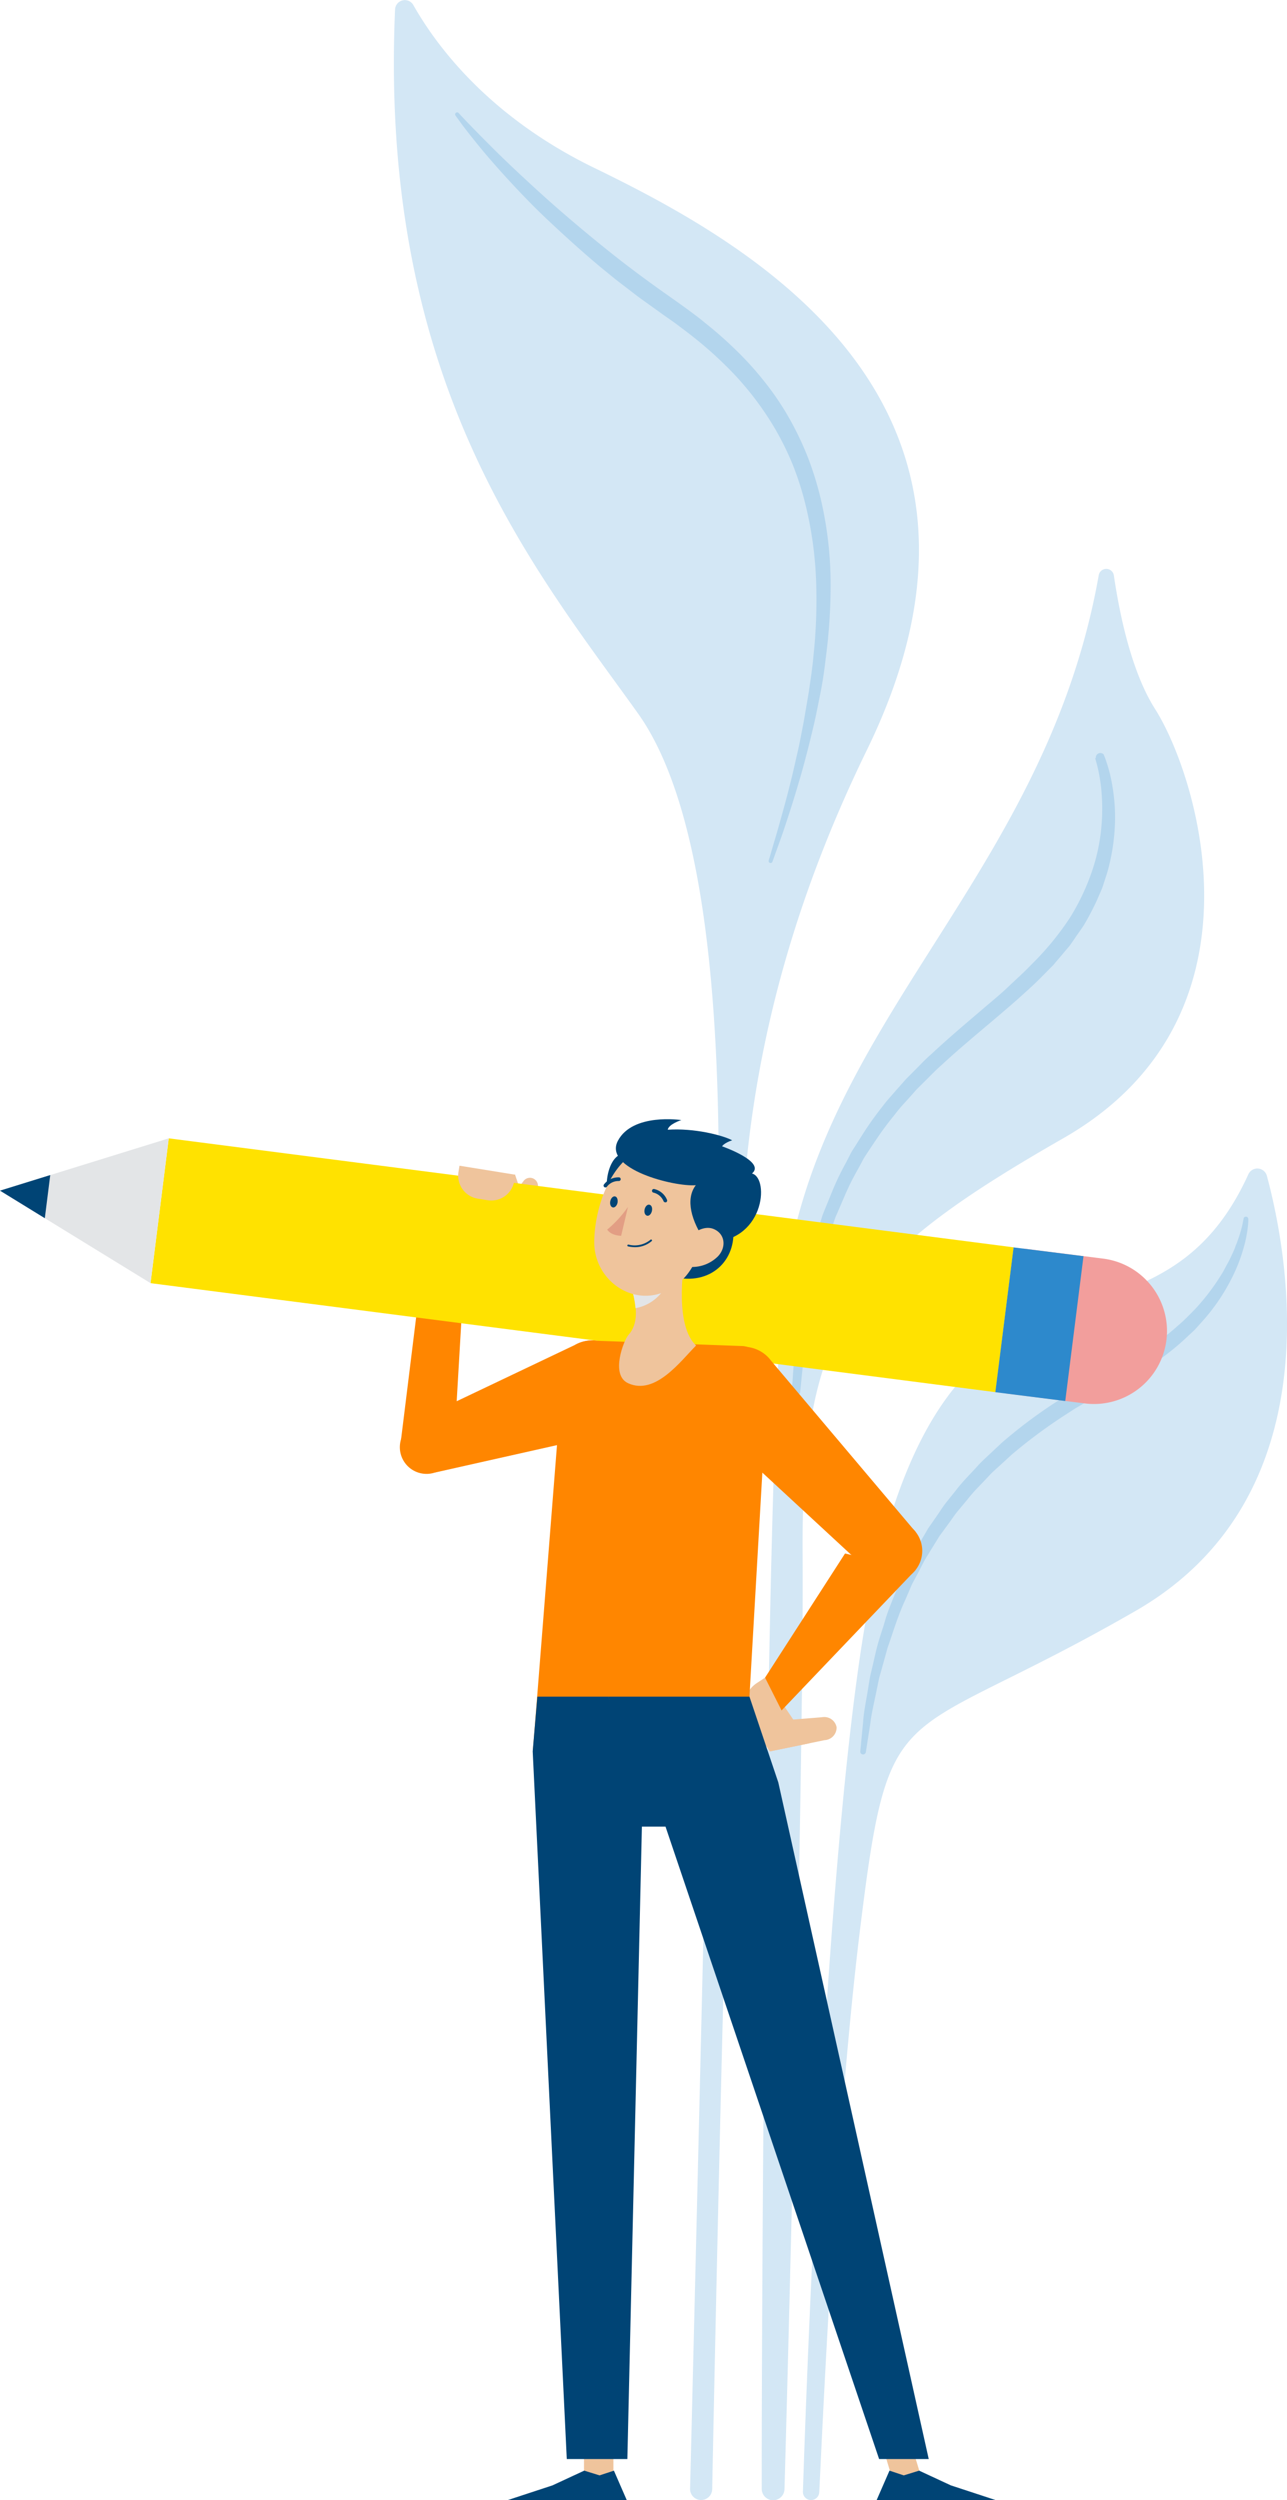 <svg xmlns="http://www.w3.org/2000/svg" viewBox="0 0 284 551.58"><defs><style>.cls-1{isolation:isolate;}.cls-2{opacity:0.7;}.cls-10,.cls-3{fill:#2d89cc;}.cls-3{opacity:0.3;}.cls-4{fill:#efc49c;}.cls-5{fill:#004475;}.cls-6{fill:#ff8600;}.cls-7{fill:#f29e9c;}.cls-8{fill:#ffe200;}.cls-11,.cls-9{fill:#e3e5e7;}.cls-11{mix-blend-mode:multiply;}.cls-12{fill:#e29e84;}</style></defs><g class="cls-1"><g id="Character"><g class="cls-2"><path class="cls-3" d="M289.21,265.86a2.18,2.18,0,0,1,4.08.35c4.78,17.79,14.66,70.9-29,96-52.9,30.45-54.18,16.68-60.78,70.3-5.67,46.16-8.61,117.22-9,124.15a1.81,1.81,0,0,1-1.8,1.69h0a1.79,1.79,0,0,1-1.8-1.86C191.37,542,196,403,206.39,356,224.86,272.45,268.12,312.23,289.21,265.86Z" transform="translate(-13.73 -6.81)"/><path class="cls-3" d="M256.19,133.69a1.69,1.69,0,0,1,3.33.05c1.4,9.49,4.08,21.59,9.1,29.49,9.32,14.66,26.25,68.05-20.22,94.67s-57.9,40.71-57.56,91.83c.32,46.72-3.5,189.42-4,206.23a2.51,2.51,0,0,1-2.51,2.43h0a2.52,2.52,0,0,1-2.51-2.5c-.06-21.87.63-223.8,4.62-262.31C192.78,232.56,244.23,201.29,256.19,133.69Z" transform="translate(-13.73 -6.81)"/><path class="cls-3" d="M100.91,8.87a2.16,2.16,0,0,1,4-1c5.16,9.14,16.78,24.73,40,36,34.86,16.93,97.43,51.93,60.12,128.39-38.79,79.5-25,135-27.69,162.82-2.48,25.75-6.08,201.39-6.45,220.87a2.44,2.44,0,0,1-2.44,2.39h0a2.43,2.43,0,0,1-2.44-2.51c.54-21.48,5.37-217.63,5.44-242.15.08-26.38,6.6-116.65-17-149.57C131.72,132.31,97.28,91.45,100.91,8.87Z" transform="translate(-13.73 -6.81)"/><path class="cls-3" d="M255.39,174.07s.06.16.13.43.2.68.34,1.25a36.21,36.21,0,0,1,.86,4.95,43.71,43.71,0,0,1,.11,7.8,42,42,0,0,1-1.92,9.88,50.06,50.06,0,0,1-5,10.77,62.66,62.66,0,0,1-8.49,10.36c-1.65,1.75-3.43,3.31-5.2,5s-3.69,3.24-5.59,4.87c-3.81,3.26-7.74,6.56-11.51,10.1-1,.85-1.87,1.77-2.78,2.69l-2.73,2.75-2.56,2.9c-.85,1-1.72,1.91-2.47,2.95a70.76,70.76,0,0,0-4.43,6.19l-2,3.16a12.73,12.73,0,0,0-.92,1.6l-.84,1.63a58.6,58.6,0,0,0-3.09,6.47L196,273c-.22.53-.43,1.06-.64,1.58s-.35,1.07-.52,1.6q-1,3.18-1.93,6.18c-.56,2-.91,4-1.35,5.89a101.82,101.82,0,0,0-1.77,10.38c-.2,1.56-.47,3-.57,4.35s-.19,2.6-.27,3.72c-.31,4.48-.48,7-.48,7a.91.91,0,0,0,.84,1,.92.92,0,0,0,1-.82v-.05s.25-2.53.71-6.95c.1-1.1.23-2.33.36-3.66s.43-2.75.67-4.27a100.64,100.64,0,0,1,2-10.15c.48-1.84.88-3.77,1.45-5.73s1.29-3.93,2-6c.18-.51.32-1,.52-1.54s.44-1,.65-1.52l1.33-3.09a55.74,55.74,0,0,1,3.07-6.2l.84-1.56a13.17,13.17,0,0,1,.9-1.54c.66-1,1.31-2,2-3a70.7,70.7,0,0,1,4.34-5.89,35.69,35.69,0,0,1,2.4-2.84q1.25-1.38,2.49-2.79l2.67-2.65c.89-.89,1.77-1.78,2.73-2.62,3.69-3.43,7.61-6.68,11.45-9.93,1.92-1.64,3.83-3.24,5.69-4.91s3.74-3.35,5.38-5.06l1.26-1.27.62-.63.32-.31.32-.39c.79-.92,1.56-1.83,2.32-2.74.38-.46.78-.89,1.13-1.36l1-1.44c.66-1,1.33-1.89,1.95-2.84a56.59,56.59,0,0,0,3.05-5.86c.4-1,.89-1.92,1.2-2.91l.94-2.89a45.42,45.42,0,0,0,1.69-10.64,40.1,40.1,0,0,0-.54-8.28,32.64,32.64,0,0,0-1.24-5.19c-.19-.59-.35-1.05-.48-1.36s-.18-.45-.18-.45l0-.06a1,1,0,0,0-1.77.76Z" transform="translate(-13.73 -6.81)"/><path class="cls-3" d="M288.16,275.58s0,.16-.07.42-.13.67-.25,1.2a31.05,31.05,0,0,1-1.45,4.47c-.33,1-.84,2-1.34,3.07l-.91,1.67a17.72,17.72,0,0,1-1,1.76,48.76,48.76,0,0,1-5.72,7.48c-1.22,1.23-2.45,2.53-3.89,3.73A51.87,51.87,0,0,1,269,303c-.77.62-1.65,1.13-2.49,1.7s-1.71,1.13-2.6,1.67l-5.68,3.09c-2,1.06-4,2.06-6,3.28l-3,1.79-3,1.93a107.3,107.3,0,0,0-11.46,8.66l-2.64,2.48c-.87.83-1.78,1.62-2.58,2.52-1.61,1.79-3.34,3.46-4.78,5.35l-2.22,2.77c-.73.92-1.35,1.92-2,2.87l-2,2.87-1.72,2.95c-.57,1-1.15,1.93-1.68,2.91s-1,2-1.44,3l-1.41,2.89c-.39,1-.78,2-1.17,2.92-.76,1.92-1.55,3.77-2.08,5.64s-1.18,3.63-1.65,5.36-.81,3.42-1.19,5c-.18.8-.39,1.57-.53,2.33s-.25,1.51-.37,2.23c-.45,2.87-1,5.36-1.11,7.45-.41,4.15-.63,6.52-.63,6.52a.61.61,0,0,0,.56.68.62.62,0,0,0,.67-.53v0l1-6.42c.23-2.06.83-4.49,1.39-7.3.15-.71.3-1.43.45-2.18s.4-1.49.61-2.26l1.35-4.87c1.17-3.32,2.25-7,3.94-10.64.4-.92.8-1.86,1.2-2.8s.95-1.85,1.44-2.78l1.46-2.84c.53-.93,1.12-1.84,1.69-2.78l1.73-2.81,2-2.72c.67-.9,1.28-1.86,2-2.73l2.19-2.63c1.4-1.82,3.09-3.4,4.66-5.11.77-.86,1.67-1.61,2.52-2.4l2.57-2.36a114.16,114.16,0,0,1,11.15-8.33l2.88-1.86,2.93-1.71c1.9-1.16,4-2.18,5.9-3.23s3.91-2.17,5.8-3.22c.93-.58,1.82-1.2,2.72-1.79a30.25,30.25,0,0,0,2.6-1.83,55,55,0,0,0,4.65-3.93c.71-.69,1.46-1.3,2.09-2l1.86-2.09a43.68,43.68,0,0,0,5.61-8.24,36.7,36.7,0,0,0,2.89-7.1,28,28,0,0,0,1-4.83c.06-.57.1-1,.11-1.32s0-.44,0-.44v-.05a.53.53,0,0,0-.55-.51A.52.52,0,0,0,288.16,275.58Z" transform="translate(-13.73 -6.81)"/><path class="cls-3" d="M114.25,32.31l1.32,1.82c.87,1.18,2.19,2.87,3.93,5s3.91,4.63,6.49,7.43,5.56,5.92,9,9.14,7.19,6.64,11.32,10.09l3.18,2.59c1.09.85,2.2,1.7,3.33,2.56,2.22,1.75,4.61,3.38,7,5.12,1.14.82,2.42,1.67,3.55,2.53s2.33,1.74,3.47,2.66a84.11,84.11,0,0,1,6.68,5.88,67.16,67.16,0,0,1,11.14,14.1,63.26,63.26,0,0,1,4,8.09,67,67,0,0,1,2.75,8.55,83.11,83.11,0,0,1,2.42,17.4,116.66,116.66,0,0,1-.63,16.58c-.23,2.63-.65,5.18-1,7.65-.21,1.23-.41,2.44-.62,3.63s-.38,2.36-.61,3.49c-.44,2.28-.85,4.47-1.33,6.53s-.89,4-1.37,5.85c-.89,3.67-1.79,6.84-2.52,9.46s-1.36,4.65-1.76,6.05l-.63,2.14h0a.44.44,0,0,0,.29.54.44.44,0,0,0,.53-.27s.27-.73.76-2.11,1.25-3.38,2.11-6,1.89-5.74,2.94-9.4c.57-1.81,1.08-3.77,1.63-5.84s1.08-4.24,1.62-6.52,1-4.69,1.5-7.17.89-5.08,1.19-7.76a121.33,121.33,0,0,0,1.09-17A82.5,82.5,0,0,0,194.87,117a70.66,70.66,0,0,0-2.78-9.07A67.86,67.86,0,0,0,188,99.28a61.46,61.46,0,0,0-5.36-8,70,70,0,0,0-6.33-7.06,87.29,87.29,0,0,0-7-6.18c-1.18-1-2.39-1.89-3.61-2.79s-2.39-1.72-3.61-2.6c-4.74-3.3-9.23-6.62-13.38-9.92s-8-6.52-11.5-9.56-6.62-5.93-9.37-8.5-5.1-4.89-7-6.82c-3.84-3.84-5.93-6.13-5.93-6.13h0a.44.44,0,0,0-.61,0A.43.43,0,0,0,114.25,32.31Z" transform="translate(-13.73 -6.81)"/></g><rect class="cls-4" x="128.87" y="538.87" width="6.49" height="7.99"/><polygon class="cls-5" points="128.92 545.05 132.31 546.1 135.47 545.05 138.3 551.54 112.06 551.54 121.92 548.3 128.92 545.05"/><polygon class="cls-4" points="196.91 546.86 203.4 546.86 200.99 538.87 194.5 538.87 196.91 546.86"/><polygon class="cls-5" points="202.82 545.05 199.43 546.1 196.28 545.05 193.45 551.54 219.68 551.54 209.82 548.3 202.82 545.05"/><path class="cls-4" d="M128,275.37c-.87.67-8.86,5.39-8.86,5.39l-5.66-7.26,1.68-8.27,12.2.76,2.13,6.17C130,273.63,129.12,274.54,128,275.37Z" transform="translate(-13.73 -6.81)"/><path class="cls-4" d="M127.39,266l1.84,5.41-5.63,2.27a5.18,5.18,0,0,1-7.18-5.36l.37-3Z" transform="translate(-13.73 -6.81)"/><path class="cls-4" d="M124.62,273.22l4.88.71,2.67-4.57a1.77,1.77,0,0,0-.55-2.44h0a1.76,1.76,0,0,0-2.44.55Z" transform="translate(-13.73 -6.81)"/><polygon class="cls-6" points="102.12 286.15 92.07 288.69 88.47 317.8 100.24 318.28 102.12 286.15"/><path class="cls-7" d="M253.11,316.42l-17.57-2.22,4-31.95,17.58,2.22a16.1,16.1,0,0,1,14,18h0A16.11,16.11,0,0,1,253.11,316.42Z" transform="translate(-13.73 -6.81)"/><polygon class="cls-8" points="219.67 307.13 33.22 283.08 37.24 251.13 223.69 275.18 219.67 307.13"/><polygon class="cls-9" points="0 262.67 33.22 283.08 37.24 251.13 0 262.67"/><polygon class="cls-5" points="11.09 259.23 0 262.67 9.89 268.75 11.09 259.23"/><rect class="cls-10" x="235.35" y="282.83" width="15.55" height="32.2" transform="translate(25.51 -34.84) rotate(7.18)"/><path class="cls-4" d="M183.61,393.19l2.62-6.82,8.88-.72a2.77,2.77,0,0,1,3.23,2.2h0a2.78,2.78,0,0,1-2.67,2.86Z" transform="translate(-13.73 -6.81)"/><path class="cls-4" d="M179,386.43l4.6,6.76,8.7-1.79-9.75-14.48-1.88,1.24A6,6,0,0,0,179,386.43Z" transform="translate(-13.73 -6.81)"/><polygon class="cls-6" points="172.47 377.34 202.05 346.35 186.47 342.72 168.82 370.11 172.47 377.34"/><path class="cls-6" d="M204.36,351.82a6.76,6.76,0,1,0,3.27-9A6.76,6.76,0,0,0,204.36,351.82Z" transform="translate(-13.73 -6.81)"/><path class="cls-6" d="M206.64,354.52l9.14-9.74L183.88,307a7.58,7.58,0,0,0-11.41-.91h0c-3.29,3.23-3,14.66.69,17.46Z" transform="translate(-13.73 -6.81)"/><path class="cls-6" d="M107.46,320.2a5.89,5.89,0,1,0,6.27,5.48A5.9,5.9,0,0,0,107.46,320.2Z" transform="translate(-13.73 -6.81)"/><path class="cls-6" d="M103.75,321.06l6,10.6,36.47-8.19c4.47-1.14,6.89-12,5.13-16.27h0a7.58,7.58,0,0,0-10.86-3.63Z" transform="translate(-13.73 -6.81)"/><path class="cls-6" d="M179.11,381.11l4-69.43a6.41,6.41,0,0,0-5.35-7.91l-32.53-1.18a6.41,6.41,0,0,0-7.26,6.2l-6.66,84.39Z" transform="translate(-13.73 -6.81)"/><polygon class="cls-5" points="134.27 374.3 141.77 397.65 138.44 542.49 125.07 542.49 117.55 386.37 118.58 374.3 134.27 374.3"/><polygon class="cls-5" points="134.27 374.3 141.59 402.98 146.86 402.98 193.99 542.49 204.94 542.49 171.75 393.23 165.38 374.3 134.27 374.3"/><path class="cls-4" d="M122.6,262H124a0,0,0,0,1,0,0v12.47a0,0,0,0,1,0,0H122.6a5.13,5.13,0,0,1-5.13-5.13v-2.21A5.13,5.13,0,0,1,122.6,262Z" transform="translate(-176.99 337.93) rotate(-80.85)"/><path class="cls-5" d="M175.56,279.65c-.44,6.87-7,11.57-15.53,8.09S176.25,268.86,175.56,279.65Z" transform="translate(-13.73 -6.81)"/><path class="cls-4" d="M165.27,281.65c-1.19,6.29-2.36,17.81,2.06,22-3.4,3.42-9,11.07-15,8.31-4-1.83-.9-9.57.07-10.64,2.2-2.42,1.84-6,1-9.35Z" transform="translate(-13.73 -6.81)"/><path class="cls-11" d="M160.41,285.85l-7.06,6.1a21.15,21.15,0,0,1,.62,3.46,9.56,9.56,0,0,0,7.05-5.62C161.67,288,161.1,286.06,160.41,285.85Z" transform="translate(-13.73 -6.81)"/><path class="cls-5" d="M152.32,261.42c-4.25-1.14-5.8,7.49-3.92,10.23S157,262.66,152.32,261.42Z" transform="translate(-13.73 -6.81)"/><path class="cls-4" d="M170.68,274.6c-2.45,8.16-3.47,13.06-8.65,16.33-7.8,4.92-17.13-1.28-17.17-10,0-7.86,4-19.89,12.87-21.28A11.62,11.62,0,0,1,170.68,274.6Z" transform="translate(-13.73 -6.81)"/><path class="cls-5" d="M169.48,280.81c-3.23-4.56-4.55-9.47-2.21-12.53-4.8.39-20.47-3.6-17.19-9.8s14-4.57,14-4.57-2.8.89-3,2.13c5.88-.4,12.15,1.23,14.21,2.33-1.86.63-2.22,1.33-2.22,1.33s9.73,3.39,6.6,6C183.63,266.69,182.44,281.37,169.48,280.81Z" transform="translate(-13.73 -6.81)"/><path class="cls-4" d="M172.13,284a8.1,8.1,0,0,1-5.73,2.32c-2.84,0-3.46-2.77-2-5,1.31-2,4.37-4.47,6.9-3.34S174,282.08,172.13,284Z" transform="translate(-13.73 -6.81)"/><path class="cls-5" d="M157.58,274c-.16.67-.65,1.14-1.09,1s-.67-.73-.51-1.41.64-1.13,1.09-1S157.74,273.28,157.58,274Z" transform="translate(-13.73 -6.81)"/><path class="cls-5" d="M150,272.17c-.16.67-.64,1.13-1.08,1s-.67-.73-.51-1.41.64-1.13,1.08-1S150.11,271.49,150,272.17Z" transform="translate(-13.73 -6.81)"/><path class="cls-12" d="M152.3,273.07a24.81,24.81,0,0,1-4.58,5c.93,1.4,3.08,1.37,3.08,1.37Z" transform="translate(-13.73 -6.81)"/><path class="cls-5" d="M153.22,281.92a5.68,5.68,0,0,0,4.33-1.32.2.2,0,0,0,0-.28.2.2,0,0,0-.29,0,5.49,5.49,0,0,1-4.85,1.06.21.21,0,0,0-.24.16.2.2,0,0,0,.15.24A7.52,7.52,0,0,0,153.22,281.92Z" transform="translate(-13.73 -6.81)"/><path class="cls-5" d="M160.51,272.05a.36.36,0,0,0,.2,0,.42.42,0,0,0,.21-.54,4,4,0,0,0-2.84-2.39.4.4,0,0,0-.47.33.41.41,0,0,0,.33.47h0a3.22,3.22,0,0,1,2.23,1.92A.39.39,0,0,0,160.51,272.05Z" transform="translate(-13.73 -6.81)"/><path class="cls-5" d="M147.28,268.77a.38.38,0,0,0,.36-.14,3.19,3.19,0,0,1,2.65-1.27.41.41,0,0,0,.09-.81,4,4,0,0,0-3.37,1.56.4.4,0,0,0,.06.57A.3.3,0,0,0,147.28,268.77Z" transform="translate(-13.73 -6.81)"/></g></g></svg>